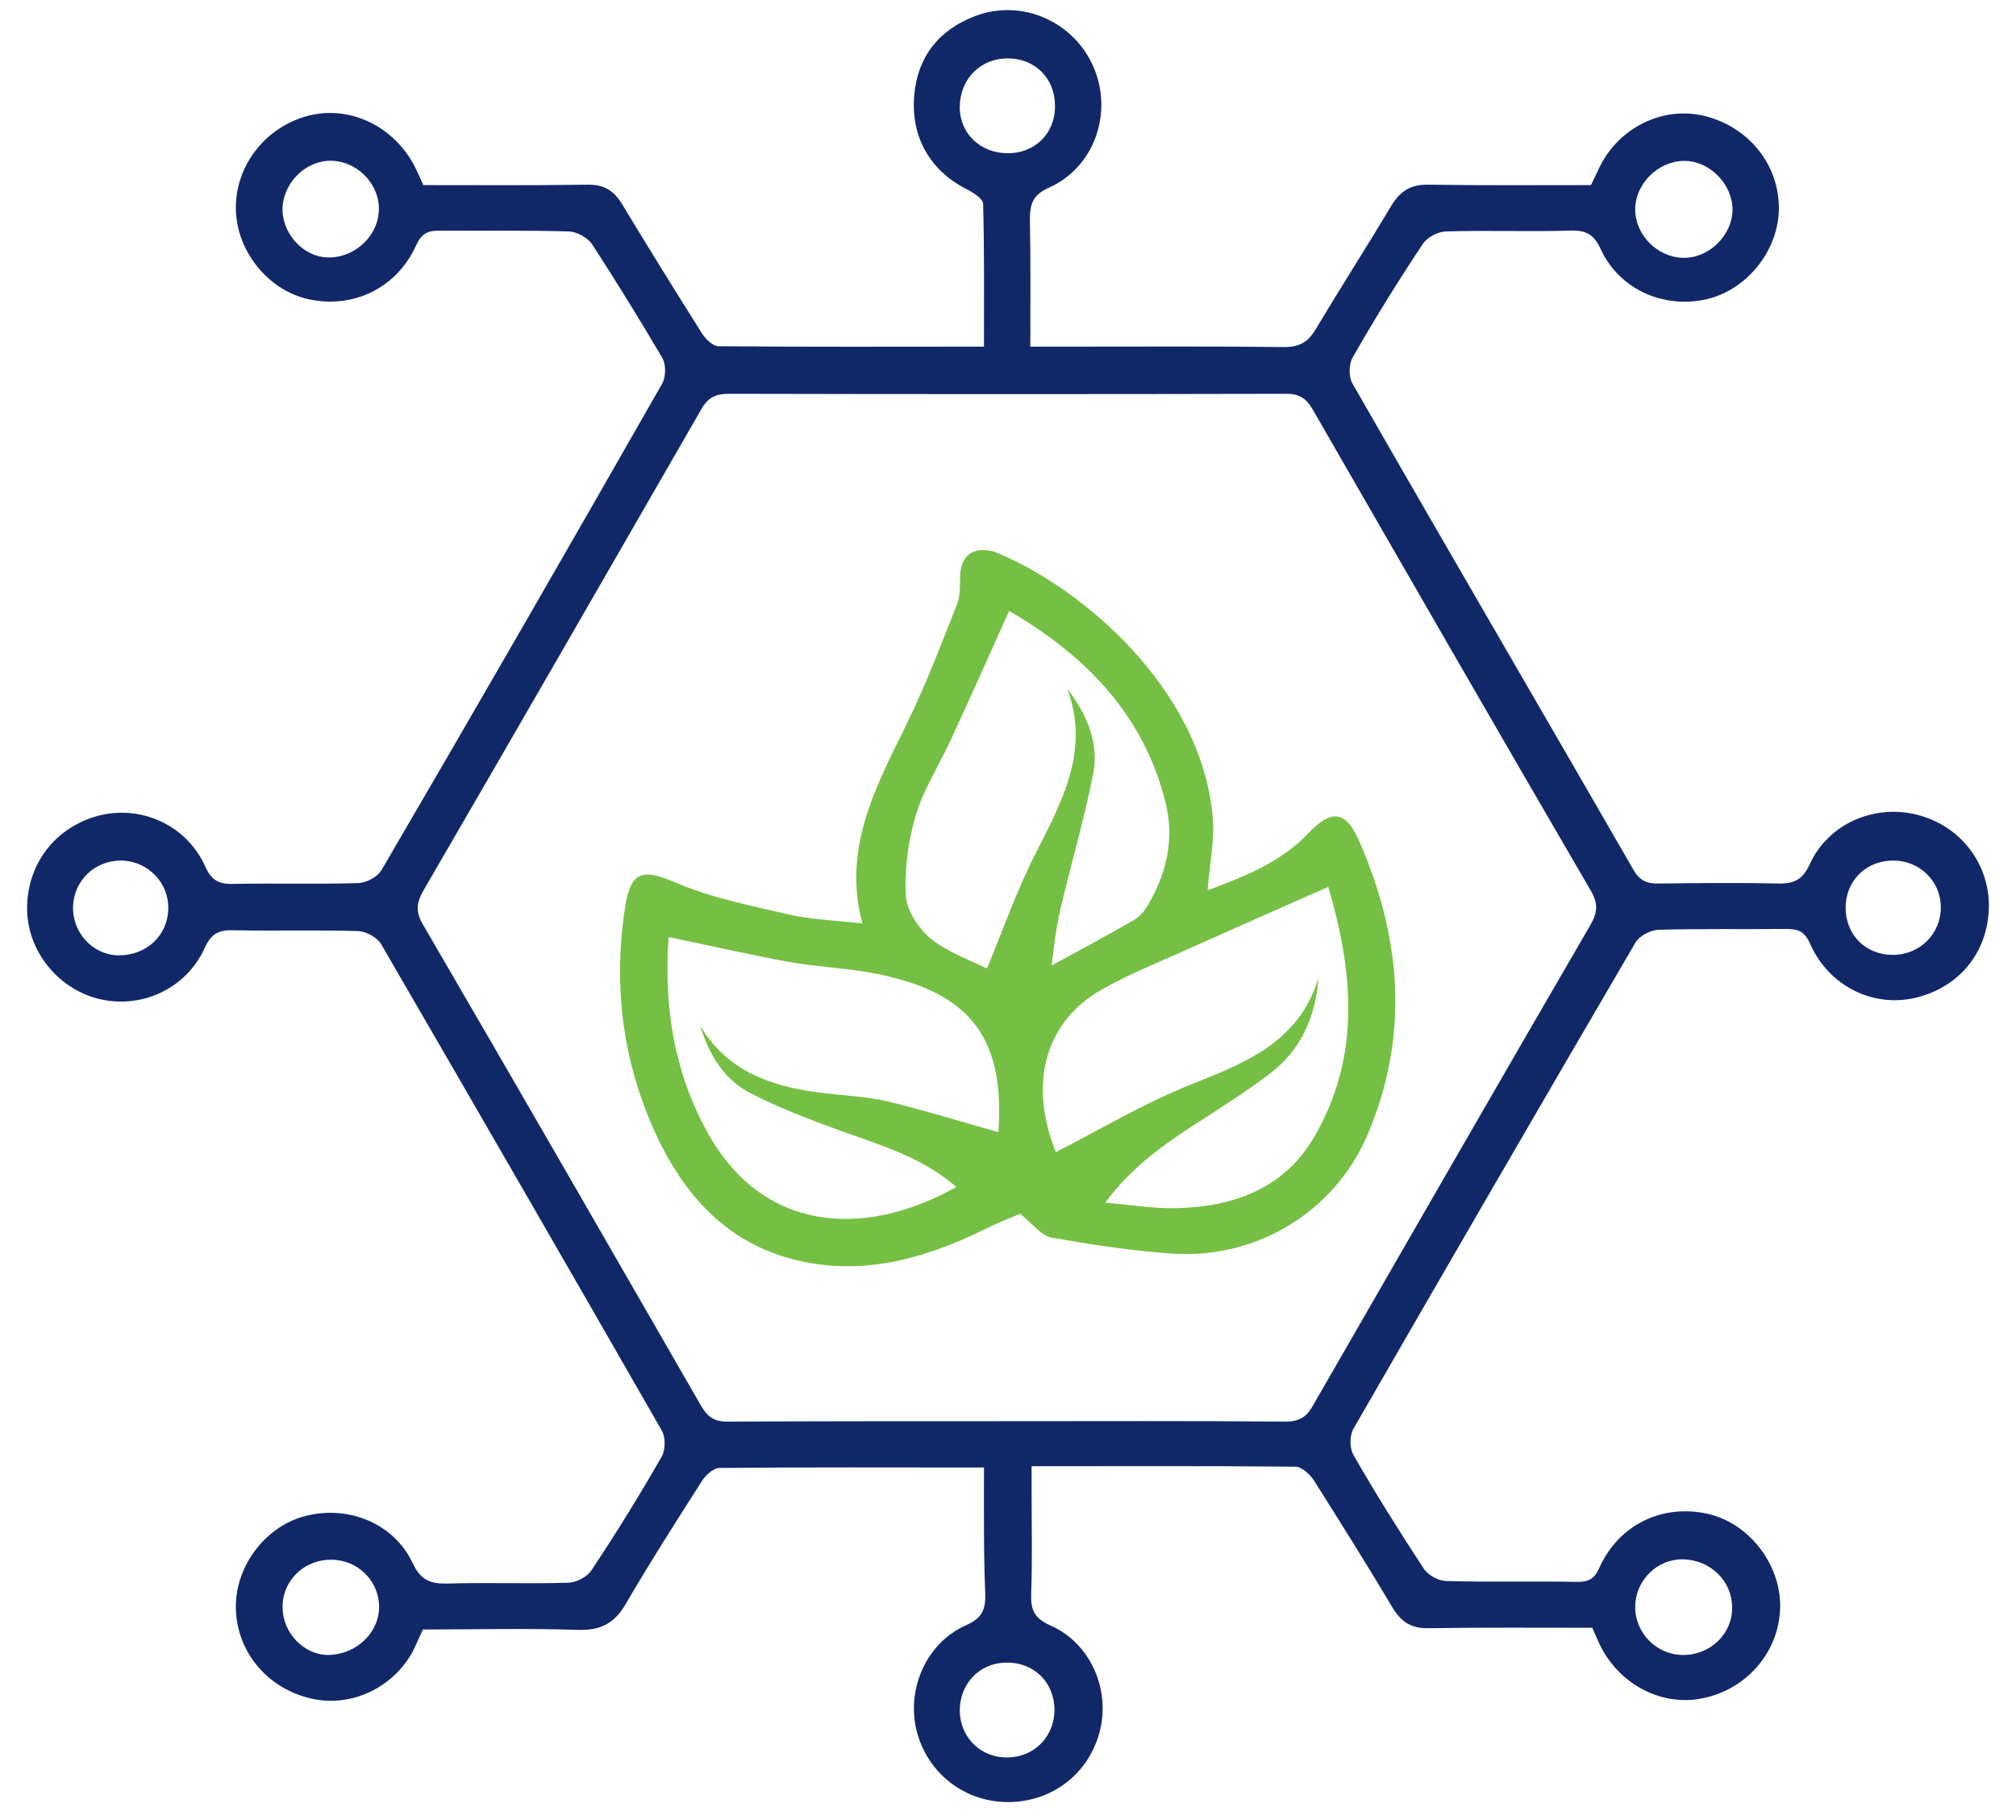 <svg width="72" height="65" viewBox="0 0 72 65" fill="none" xmlns="http://www.w3.org/2000/svg">
<path d="M35.142 52.413C31.909 52.413 28.812 52.398 25.7 52.428C25.472 52.428 25.183 52.701 25.047 52.929C24.136 54.356 23.225 55.783 22.375 57.241C21.98 57.939 21.509 58.227 20.69 58.212C18.822 58.151 16.955 58.197 15.103 58.197C14.966 58.486 14.86 58.743 14.739 58.986C14.01 60.322 12.461 61.021 11.019 60.641C9.486 60.246 8.438 58.941 8.423 57.408C8.408 55.905 9.516 54.462 10.974 54.128C12.492 53.764 14.086 54.432 14.739 55.829C15.027 56.451 15.391 56.573 15.999 56.557C17.441 56.512 18.883 56.573 20.31 56.527C20.599 56.512 20.978 56.315 21.13 56.072C22.011 54.751 22.845 53.4 23.635 52.018C23.771 51.775 23.771 51.32 23.635 51.092C20.31 45.293 16.97 39.509 13.615 33.725C13.479 33.482 13.084 33.269 12.796 33.254C11.308 33.209 9.82 33.254 8.332 33.224C7.816 33.209 7.543 33.345 7.315 33.846C6.677 35.273 5.129 36.017 3.626 35.698C2.138 35.38 1 34.029 0.969 32.51C0.939 30.901 1.941 29.565 3.489 29.14C5.023 28.73 6.662 29.459 7.33 30.947C7.558 31.463 7.846 31.584 8.347 31.569C9.835 31.539 11.323 31.584 12.811 31.539C13.099 31.524 13.494 31.311 13.63 31.068C17.001 25.299 20.34 19.5 23.65 13.701C23.787 13.458 23.787 13.002 23.65 12.775C22.845 11.408 22.011 10.057 21.145 8.721C20.993 8.494 20.614 8.281 20.325 8.266C18.792 8.22 17.244 8.251 15.71 8.236C15.285 8.236 15.057 8.327 14.86 8.767C14.162 10.3 12.598 11.044 10.989 10.68C9.547 10.346 8.423 8.934 8.423 7.416C8.423 5.822 9.592 4.41 11.201 4.091C12.689 3.803 14.223 4.638 14.89 6.11C14.966 6.262 15.042 6.429 15.118 6.611C17.061 6.611 19.02 6.626 20.963 6.596C21.57 6.581 21.935 6.808 22.238 7.325C23.164 8.858 24.105 10.376 25.062 11.894C25.198 12.107 25.457 12.365 25.654 12.365C28.781 12.395 31.909 12.38 35.142 12.38C35.142 10.649 35.157 8.964 35.112 7.279C35.112 7.097 34.748 6.869 34.505 6.748C33.229 6.095 32.516 4.896 32.653 3.393C32.774 2.011 33.548 1.055 34.839 0.569C36.493 -0.053 38.361 0.766 39.059 2.406C39.757 4.03 39.089 5.974 37.465 6.702C36.888 6.96 36.782 7.279 36.782 7.841C36.812 9.329 36.797 10.816 36.797 12.38C37.374 12.38 37.86 12.38 38.361 12.38C40.866 12.38 43.37 12.365 45.86 12.395C46.422 12.395 46.725 12.213 46.999 11.742C47.879 10.27 48.805 8.828 49.686 7.355C50.005 6.824 50.384 6.581 51.022 6.596C52.935 6.626 54.863 6.611 56.821 6.611C56.927 6.383 57.034 6.171 57.14 5.943C57.838 4.546 59.387 3.787 60.859 4.137C62.423 4.516 63.516 5.837 63.531 7.401C63.546 8.903 62.423 10.331 60.981 10.68C59.432 11.044 57.838 10.346 57.17 8.903C56.927 8.372 56.654 8.22 56.092 8.236C54.605 8.281 53.117 8.22 51.629 8.266C51.341 8.281 50.961 8.478 50.809 8.721C49.929 10.042 49.094 11.393 48.304 12.775C48.168 13.018 48.168 13.473 48.304 13.701C51.629 19.5 54.999 25.269 58.339 31.068C58.567 31.463 58.84 31.569 59.25 31.554C60.662 31.539 62.074 31.524 63.501 31.554C64.078 31.569 64.381 31.417 64.639 30.856C65.292 29.429 66.917 28.715 68.45 29.095C69.938 29.459 70.985 30.734 71.031 32.252C71.061 33.877 70.09 35.182 68.526 35.607C66.977 36.032 65.338 35.258 64.655 33.725C64.472 33.3 64.26 33.178 63.82 33.178C62.286 33.194 60.738 33.163 59.205 33.209C58.931 33.224 58.537 33.436 58.4 33.679C55.03 39.448 51.675 45.232 48.335 51.032C48.198 51.274 48.198 51.73 48.335 51.958C49.124 53.339 49.974 54.69 50.84 56.011C50.992 56.254 51.371 56.466 51.66 56.466C53.223 56.512 54.787 56.466 56.35 56.497C56.776 56.497 56.958 56.36 57.125 55.981C57.823 54.447 59.372 53.703 60.996 54.068C62.468 54.402 63.607 55.874 63.577 57.408C63.546 58.986 62.393 60.338 60.799 60.656C59.311 60.96 57.762 60.125 57.094 58.653C57.018 58.486 56.958 58.334 56.867 58.136C54.923 58.136 52.98 58.121 51.037 58.151C50.43 58.167 50.065 57.954 49.747 57.438C48.836 55.905 47.879 54.386 46.923 52.868C46.786 52.656 46.483 52.383 46.27 52.383C43.158 52.352 40.061 52.367 36.843 52.367C36.843 52.732 36.843 53.051 36.843 53.369C36.843 54.553 36.873 55.738 36.827 56.937C36.812 57.514 36.949 57.802 37.526 58.06C38.938 58.683 39.651 60.322 39.287 61.795C38.907 63.343 37.571 64.376 35.962 64.361C34.413 64.345 33.093 63.298 32.728 61.78C32.379 60.292 33.093 58.668 34.505 58.045C35.081 57.787 35.203 57.483 35.188 56.922C35.127 55.48 35.142 53.992 35.142 52.413ZM35.962 50.758C39.272 50.758 42.581 50.743 45.891 50.773C46.376 50.773 46.65 50.637 46.892 50.197C50.187 44.473 53.481 38.75 56.806 33.026C57.064 32.571 57.079 32.252 56.806 31.797C53.481 26.089 50.187 20.365 46.892 14.642C46.65 14.217 46.392 14.05 45.891 14.065C39.272 14.08 32.653 14.08 26.034 14.065C25.548 14.065 25.274 14.202 25.032 14.642C21.737 20.365 18.443 26.089 15.118 31.812C14.86 32.267 14.845 32.586 15.118 33.042C18.443 38.75 21.737 44.473 25.032 50.197C25.274 50.622 25.532 50.789 26.034 50.773C29.343 50.758 32.653 50.758 35.962 50.758ZM61.876 7.492C61.876 6.566 61.041 5.731 60.131 5.746C59.205 5.761 58.385 6.581 58.4 7.507C58.415 8.403 59.205 9.192 60.1 9.207C61.026 9.237 61.861 8.418 61.876 7.492ZM60.115 59.108C61.087 59.108 61.876 58.349 61.861 57.408C61.861 56.466 61.087 55.707 60.1 55.692C59.189 55.677 58.415 56.436 58.4 57.362C58.385 58.319 59.159 59.108 60.115 59.108ZM10.093 7.37C10.033 8.266 10.761 9.131 11.642 9.192C12.568 9.253 13.448 8.524 13.524 7.598C13.615 6.687 12.871 5.822 11.93 5.746C11.019 5.67 10.169 6.429 10.093 7.37ZM11.809 55.707C10.837 55.707 10.063 56.481 10.093 57.438C10.108 58.334 10.867 59.108 11.718 59.108C12.735 59.093 13.555 58.303 13.539 57.362C13.524 56.436 12.75 55.692 11.809 55.707ZM67.615 30.734C66.628 30.734 65.9 31.478 65.915 32.45C65.93 33.406 66.643 34.104 67.6 34.104C68.571 34.104 69.33 33.345 69.315 32.374C69.3 31.463 68.556 30.734 67.615 30.734ZM36.008 2.087C35.021 2.072 34.292 2.816 34.277 3.803C34.262 4.744 34.99 5.457 35.962 5.473C36.964 5.488 37.693 4.759 37.678 3.772C37.678 2.801 36.964 2.087 36.008 2.087ZM4.218 34.12C5.205 34.135 5.979 33.436 6.009 32.48C6.04 31.524 5.281 30.749 4.324 30.734C3.383 30.734 2.639 31.448 2.609 32.374C2.578 33.315 3.322 34.104 4.218 34.12ZM37.662 61.051C37.647 60.064 36.903 59.351 35.916 59.381C34.975 59.396 34.277 60.14 34.277 61.097C34.292 62.068 35.036 62.797 36.023 62.767C36.964 62.736 37.662 62.008 37.662 61.051Z" fill="#112868"/>
<path d="M36.433 43.35C36.159 43.471 35.749 43.623 35.34 43.82C33.245 44.868 31.058 45.551 28.705 45.065C25.806 44.473 24.166 42.408 23.119 39.797C22.162 37.399 21.934 34.909 22.329 32.374C22.527 31.099 22.967 31.023 24.136 31.524C25.411 32.07 26.808 32.343 28.174 32.662C28.994 32.844 29.859 32.875 30.8 32.981C30.072 30.279 31.301 28.062 32.41 25.8C33.078 24.419 33.624 22.992 34.186 21.565C34.307 21.246 34.277 20.866 34.292 20.517C34.338 19.834 34.763 19.53 35.416 19.682C35.446 19.682 35.461 19.697 35.491 19.697C38.528 20.897 42.9 24.54 43.31 29.171C43.386 30.005 43.203 30.856 43.128 31.797C44.448 31.311 45.739 30.795 46.726 29.762C47.56 28.882 48.077 28.943 48.562 30.081C50.065 33.543 50.339 37.05 48.821 40.572C47.652 43.274 44.904 44.944 41.959 44.777C40.486 44.686 39.014 44.458 37.556 44.2C37.192 44.139 36.873 43.699 36.433 43.35ZM47.439 31.675C45.754 32.419 44.206 33.102 42.642 33.801C41.549 34.302 40.41 34.742 39.363 35.334C37.359 36.458 36.706 38.644 37.708 41.148C39.226 40.374 40.729 39.479 42.308 38.826C44.327 38.006 46.361 37.323 47.09 34.924C46.984 36.336 46.452 37.505 45.359 38.34C44.585 38.932 43.75 39.463 42.93 39.995C41.701 40.784 40.486 41.589 39.469 42.955C40.41 43.031 41.2 43.168 41.974 43.152C44.084 43.107 45.921 42.439 46.999 40.496C48.638 37.596 48.289 34.59 47.439 31.675ZM34.156 42.393C32.971 41.361 31.529 40.921 30.117 40.42C28.979 40.01 27.855 39.585 26.793 39.038C25.851 38.553 25.32 37.657 25.001 36.624C25.942 38.218 27.46 38.78 29.176 39.008C30.026 39.129 30.892 39.145 31.727 39.342C33.047 39.661 34.353 40.071 35.658 40.435C35.886 37.126 34.702 35.486 31.423 34.803C30.345 34.575 29.222 34.545 28.128 34.347C26.732 34.089 25.335 33.77 23.878 33.467C23.711 35.881 24.045 38.203 25.229 40.374C27.187 44.003 30.831 44.261 34.156 42.393ZM35.248 34.59C35.81 33.239 36.296 31.842 36.964 30.522C37.92 28.639 38.938 26.817 38.118 24.601C38.816 25.512 39.256 26.529 39.044 27.622C38.725 29.277 38.239 30.886 37.86 32.526C37.708 33.163 37.647 33.801 37.556 34.484C38.619 33.907 39.545 33.406 40.471 32.875C40.653 32.768 40.835 32.601 40.941 32.419C41.655 31.25 41.959 29.99 41.625 28.654C40.835 25.481 38.725 23.371 35.992 21.792C35.962 21.777 35.901 21.823 36.068 21.762C35.324 23.402 34.657 24.92 33.958 26.423C33.548 27.318 33.002 28.153 32.713 29.095C32.44 30.005 32.303 31.023 32.349 31.964C32.379 32.51 32.789 33.148 33.229 33.512C33.837 34.013 34.611 34.271 35.248 34.59Z" fill="#75C044"/>
</svg>
